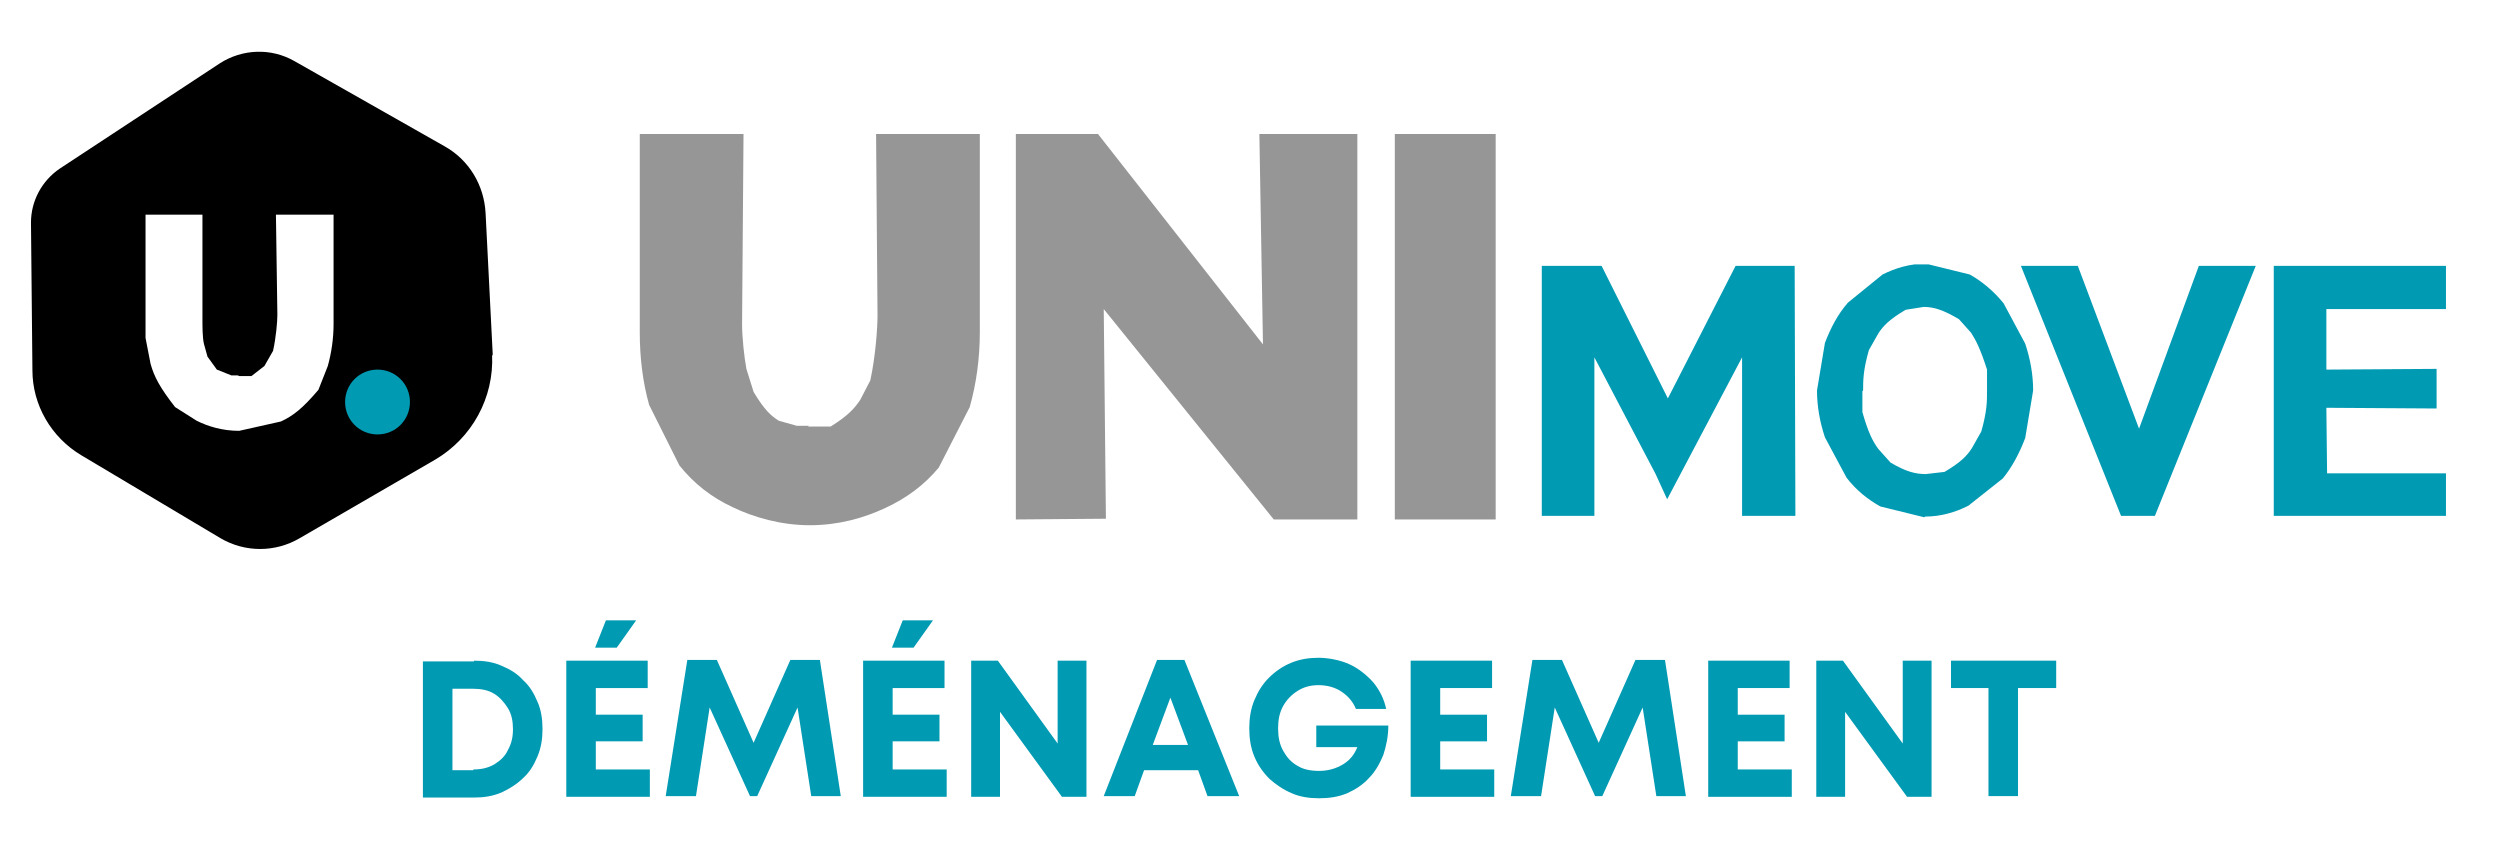 <?xml version="1.0" encoding="UTF-8"?>
<svg xmlns="http://www.w3.org/2000/svg" xmlns:xlink="http://www.w3.org/1999/xlink" version="1.1" viewBox="0 0 347 118">
  <defs>
    <style>
      .cls-1 {
        fill: none;
      }

      .cls-2 {
        fill: #009ab3;
      }

      .cls-3 {
        fill: #969696;
      }

      .cls-4 {
        clip-path: url(#clippath-17);
      }

      .cls-5 {
        clip-path: url(#clippath-19);
      }

      .cls-6 {
        clip-path: url(#clippath-11);
      }

      .cls-7 {
        clip-path: url(#clippath-16);
      }

      .cls-8 {
        clip-path: url(#clippath-18);
      }

      .cls-9 {
        clip-path: url(#clippath-10);
      }

      .cls-10 {
        clip-path: url(#clippath-15);
      }

      .cls-11 {
        clip-path: url(#clippath-13);
      }

      .cls-12 {
        clip-path: url(#clippath-14);
      }

      .cls-13 {
        clip-path: url(#clippath-12);
      }

      .cls-14 {
        clip-path: url(#clippath-1);
      }

      .cls-15 {
        clip-path: url(#clippath-3);
      }

      .cls-16 {
        clip-path: url(#clippath-4);
      }

      .cls-17 {
        clip-path: url(#clippath-2);
      }

      .cls-18 {
        clip-path: url(#clippath-7);
      }

      .cls-19 {
        clip-path: url(#clippath-6);
      }

      .cls-20 {
        clip-path: url(#clippath-9);
      }

      .cls-21 {
        clip-path: url(#clippath-8);
      }

      .cls-22 {
        clip-path: url(#clippath-5);
      }

      .cls-23 {
        fill: #fff;
      }

      .cls-24 {
        clip-path: url(#clippath);
      }
    </style>
    <clipPath id="clippath">
      <rect class="cls-1" x="-388.2" y="-305" width="1120.2" height="792.3"/>
    </clipPath>
    <clipPath id="clippath-1">
      <rect class="cls-1" x="4.3" y="7" width="64.3" height="69.4"/>
    </clipPath>
    <clipPath id="clippath-2">
      <path class="cls-1" d="M68.4,49.4l-1-19.8c-.2-3.9-2.3-7.4-5.7-9.3l-20.8-11.8c-3.3-1.9-7.3-1.7-10.4.3l-22.2,14.6c-2.5,1.7-4,4.5-4,7.5l.2,20.5c0,4.8,2.6,9.3,6.8,11.8l19.3,11.5c3.4,2,7.6,2,11,0l18.8-10.9c5.1-3,8.2-8.6,7.9-14.6h0Z"/>
    </clipPath>
    <clipPath id="clippath-3">
      <rect class="cls-1" x="47.7" y="51" width="9.3" height="9.6"/>
    </clipPath>
    <clipPath id="clippath-4">
      <path class="cls-1" d="M56.9,55.8c0,2.5-2,4.5-4.5,4.5s-4.5-2-4.5-4.5,2-4.5,4.5-4.5,4.5,2,4.5,4.5Z"/>
    </clipPath>
    <clipPath id="clippath-5">
      <rect class="cls-1" x="88.2" y="18.6" width="47.8" height="54.6"/>
    </clipPath>
    <clipPath id="clippath-6">
      <path class="cls-1" d="M112.1,59.2h3.2c2.4-1.5,3.3-2.5,4.1-3.7l1.4-2.7c.7-3.2,1-7.2,1-9l-.2-25.2h14.4v27.5c0,3.7-.5,7.2-1.4,10.4l-4.3,8.4c-2,2.4-4.4,4.2-7.4,5.6-3,1.4-6.5,2.4-10.5,2.4s-7.8-1.1-10.7-2.5c-3-1.4-5.4-3.3-7.4-5.8l-4.2-8.4c-.9-3.2-1.3-6.6-1.3-10.1v-27.5h14.4l-.2,26.4c0,1.8.3,4.6.6,6.2l1,3.2c1.5,2.5,2.4,3.3,3.5,4l2.5.7h1.7Z"/>
    </clipPath>
    <clipPath id="clippath-7">
      <rect class="cls-1" x="20" y="29.8" width="26.6" height="30.1"/>
    </clipPath>
    <clipPath id="clippath-8">
      <path class="cls-1" d="M33.2,52.2h1.7l1.8-1.4,1.2-2.1c.4-1.8.6-4,.6-5l-.2-13.9h8v15.2c0,2-.3,4-.8,5.8l-1.3,3.3c-2.2,2.6-3.5,3.6-5.2,4.4l-5.8,1.3c-2.3,0-4.3-.6-5.9-1.4l-3-1.9c-2.1-2.7-2.9-4.2-3.4-6l-.7-3.6v-17.2h7.9v14.6c0,1,0,2.5.2,3.4l.5,1.8,1.3,1.8,2,.8h.9Z"/>
    </clipPath>
    <clipPath id="clippath-9">
      <rect class="cls-1" x="140.7" y="18.6" width="47.8" height="53.6"/>
    </clipPath>
    <clipPath id="clippath-10">
      <polygon class="cls-1" points="153.2 42.9 153.5 72 141 72.1 141 18.6 152.4 18.6 175.3 47.8 174.8 18.6 188.4 18.6 188.4 72.1 176.8 72.1 153.2 42.9"/>
    </clipPath>
    <clipPath id="clippath-11">
      <rect class="cls-1" x="193.6" y="18.6" width="14" height="53.5"/>
    </clipPath>
    <clipPath id="clippath-12">
      <rect class="cls-1" x="213.9" y="36.7" width="35.4" height="35.1"/>
    </clipPath>
    <clipPath id="clippath-13">
      <polygon class="cls-1" points="241.8 71.6 241.8 49.6 231.4 69.3 229.8 65.8 221.3 49.6 221.3 71.6 214 71.6 214 36.9 222.3 36.9 231.5 55.3 240.9 36.9 249.1 36.9 249.2 71.6 241.8 71.6"/>
    </clipPath>
    <clipPath id="clippath-14">
      <rect class="cls-1" x="252.1" y="36.7" width="30.1" height="35.2"/>
    </clipPath>
    <clipPath id="clippath-15">
      <path class="cls-1" d="M267.1,71.8l-6.1-1.5c-1.8-1-3.4-2.3-4.7-4l-3-5.6c-.7-2.1-1.1-4.3-1.1-6.5l1.1-6.6c.8-2.1,1.8-4,3.2-5.6l4.8-3.9c1.8-.9,3.8-1.5,6-1.5l6.1,1.5c1.8,1,3.4,2.4,4.7,4l3,5.6c.7,2.1,1.1,4.3,1.1,6.5l-1.1,6.6c-.8,2.1-1.8,4-3.1,5.6l-4.8,3.8c-1.8.9-3.8,1.5-6,1.5M258.5,54.3v2.9c.8,2.8,1.4,4,2.2,5.1l1.7,1.9c2.2,1.3,3.5,1.6,4.9,1.6l2.6-.3c2.2-1.3,3.1-2.2,3.8-3.3l1.3-2.3c.8-2.8.8-4.2.8-5.6v-3c-.9-2.8-1.5-4-2.2-5.1l-1.7-1.9c-2.2-1.3-3.5-1.7-4.9-1.7l-2.5.4c-2.2,1.3-3.1,2.2-3.8,3.3l-1.3,2.3c-.8,2.8-.8,4.2-.8,5.6h0Z"/>
    </clipPath>
    <clipPath id="clippath-16">
      <rect class="cls-1" x="280.2" y="36.7" width="33" height="35.1"/>
    </clipPath>
    <clipPath id="clippath-17">
      <polygon class="cls-1" points="288.4 36.9 296.9 59.5 305.2 36.9 313.1 36.9 299.1 71.6 294.4 71.6 280.5 36.9 288.4 36.9"/>
    </clipPath>
    <clipPath id="clippath-18">
      <rect class="cls-1" x="315.3" y="36.7" width="24.3" height="35.1"/>
    </clipPath>
    <clipPath id="clippath-19">
      <polygon class="cls-1" points="339.5 65.7 339.5 71.6 315.6 71.6 315.6 36.9 339.5 36.9 339.5 42.9 322.9 42.9 322.9 51.3 338.2 51.2 338.2 56.7 322.9 56.6 323 65.7 339.5 65.7 339.5 65.7"/>
    </clipPath>
  </defs>
  <!-- Generator: Adobe Illustrator 28.6.0, SVG Export Plug-In . SVG Version: 1.2.0 Build 709)  -->
  <g>
    <g id="Calque_1">
      <g class="cls-24">
        <g>
          <path class="cls-23" d="M-388.2-305H732.5V487.3H-388.2V-305Z"/>
          <path class="cls-23" d="M-388.2-305H732.5V487.3H-388.2V-305Z"/>
        </g>
      </g>
      <g class="cls-14">
        <g class="cls-17">
          <path d="M-10.5-7.6h364.7v98.7H-10.5V-7.6Z"/>
        </g>
      </g>
      <g class="cls-15">
        <g class="cls-16">
          <path class="cls-2" d="M-10.5-7.6h364.7v98.7H-10.5V-7.6Z"/>
        </g>
      </g>
      <g class="cls-22">
        <g class="cls-19">
          <path class="cls-3" d="M-10.5-7.6h364.7v98.7H-10.5V-7.6Z"/>
        </g>
      </g>
      <g class="cls-18">
        <g class="cls-21">
          <path class="cls-23" d="M-10.5-7.6h364.7v98.7H-10.5V-7.6Z"/>
        </g>
      </g>
      <g class="cls-20">
        <g class="cls-9">
          <path class="cls-3" d="M-10.5-7.6h364.7v98.7H-10.5V-7.6Z"/>
        </g>
      </g>
      <g class="cls-6">
        <path class="cls-3" d="M-10.5-7.6h364.7v98.7H-10.5V-7.6Z"/>
      </g>
      <g class="cls-13">
        <g class="cls-11">
          <path class="cls-2" d="M-10.5-7.6h364.7v98.7H-10.5V-7.6Z"/>
        </g>
      </g>
      <g class="cls-12">
        <g class="cls-10">
          <path class="cls-2" d="M-10.5-7.6h364.7v98.7H-10.5V-7.6Z"/>
        </g>
      </g>
      <g class="cls-7">
        <g class="cls-4">
          <path class="cls-2" d="M-10.5-7.6h364.7v98.7H-10.5V-7.6Z"/>
        </g>
      </g>
      <g class="cls-8">
        <g class="cls-5">
          <path class="cls-2" d="M-10.5-7.6h364.7v98.7H-10.5V-7.6Z"/>
        </g>
      </g>
      <path class="cls-2" d="M65.8,91.7c1.4,0,2.7.2,3.8.7,1.2.5,2.2,1.1,3,2,.9.8,1.5,1.8,2,3,.5,1.1.7,2.4.7,3.8s-.2,2.6-.7,3.8c-.5,1.2-1.1,2.2-2,3-.8.8-1.9,1.5-3,2-1.2.5-2.4.7-3.8.7h-7.1v-18.9h7.1ZM65.7,106.8c1.1,0,2-.2,2.9-.7.8-.5,1.5-1.1,1.9-2,.5-.9.7-1.8.7-2.9s-.2-2.1-.7-2.9c-.5-.8-1.1-1.5-1.9-2-.8-.5-1.8-.7-2.9-.7h-2.9v11.3h2.9Z"/>
      <path class="cls-2" d="M88.3,86.1l-2.7,3.8h-3l1.5-3.8h4.2ZM82.7,106.8h7.5v3.8h-11.6v-18.9h11.3v3.8h-7.2v3.7h6.5v3.7h-6.5v3.9Z"/>
      <path class="cls-2" d="M116.7,110.5h-4.1l-1.9-12.3-5.6,12.3h-1l-5.6-12.3-1.9,12.3h-4.2l3-18.9h4.1l5.1,11.5,5.1-11.5h4.1l2.9,18.9Z"/>
      <path class="cls-2" d="M129.5,86.1l-2.7,3.8h-3l1.5-3.8h4.2ZM123.9,106.8h7.5v3.8h-11.6v-18.9h11.3v3.8h-7.2v3.7h6.5v3.7h-6.5v3.9Z"/>
      <path class="cls-2" d="M146.8,91.7h4v18.9h-3.4l-8.6-11.8v11.8h-4v-18.9h3.7l8.3,11.5v-11.5Z"/>
      <path class="cls-2" d="M167.6,110.5l-1.3-3.6h-7.5l-1.3,3.6h-4.3l7.4-18.9h3.8l7.6,18.9h-4.4ZM162.5,96.7l-2.5,6.7h4.9l-2.5-6.7Z"/>
      <path class="cls-2" d="M182.7,100.7h10c0,1.5-.3,2.9-.7,4.1-.5,1.2-1.1,2.3-2,3.2-.8.9-1.9,1.6-3,2.1-1.2.5-2.5.7-3.9.7s-2.7-.2-3.8-.7c-1.2-.5-2.2-1.2-3.1-2-.9-.9-1.6-1.9-2.1-3.1-.5-1.2-.7-2.5-.7-3.9s.2-2.7.7-3.9c.5-1.2,1.1-2.2,2-3.1.9-.9,1.9-1.6,3.1-2.1,1.2-.5,2.5-.7,3.8-.7s3,.3,4.3.9c1.3.6,2.4,1.5,3.3,2.5.9,1.1,1.5,2.3,1.8,3.7h-4.2c-.4-1-1.1-1.8-2-2.4-.9-.6-2-.9-3.2-.9s-2.1.3-2.9.8c-.8.5-1.5,1.2-2,2.1-.5.9-.7,1.9-.7,3.1s.2,2.2.7,3.1c.5.9,1.1,1.6,2,2.1.8.5,1.8.7,3,.7s2.3-.3,3.3-.9c1-.6,1.6-1.4,2-2.4h-5.7v-3.2Z"/>
      <path class="cls-2" d="M199.9,106.8h7.5v3.8h-11.6v-18.9h11.3v3.8h-7.2v3.7h6.5v3.7h-6.5v3.9Z"/>
      <path class="cls-2" d="M234,110.5h-4.1l-1.9-12.3-5.6,12.3h-1l-5.6-12.3-1.9,12.3h-4.2l3-18.9h4.1l5.1,11.5,5.1-11.5h4.1l2.9,18.9Z"/>
      <path class="cls-2" d="M241.2,106.8h7.5v3.8h-11.6v-18.9h11.3v3.8h-7.2v3.7h6.5v3.7h-6.5v3.9Z"/>
      <path class="cls-2" d="M264.1,91.7h4v18.9h-3.4l-8.6-11.8v11.8h-4v-18.9h3.7l8.3,11.5v-11.5Z"/>
      <path class="cls-2" d="M285.4,91.7v3.8h-5.3v15h-4.1v-15h-5.2v-3.8h14.6Z"/>
    </g>
  </g>
</svg>